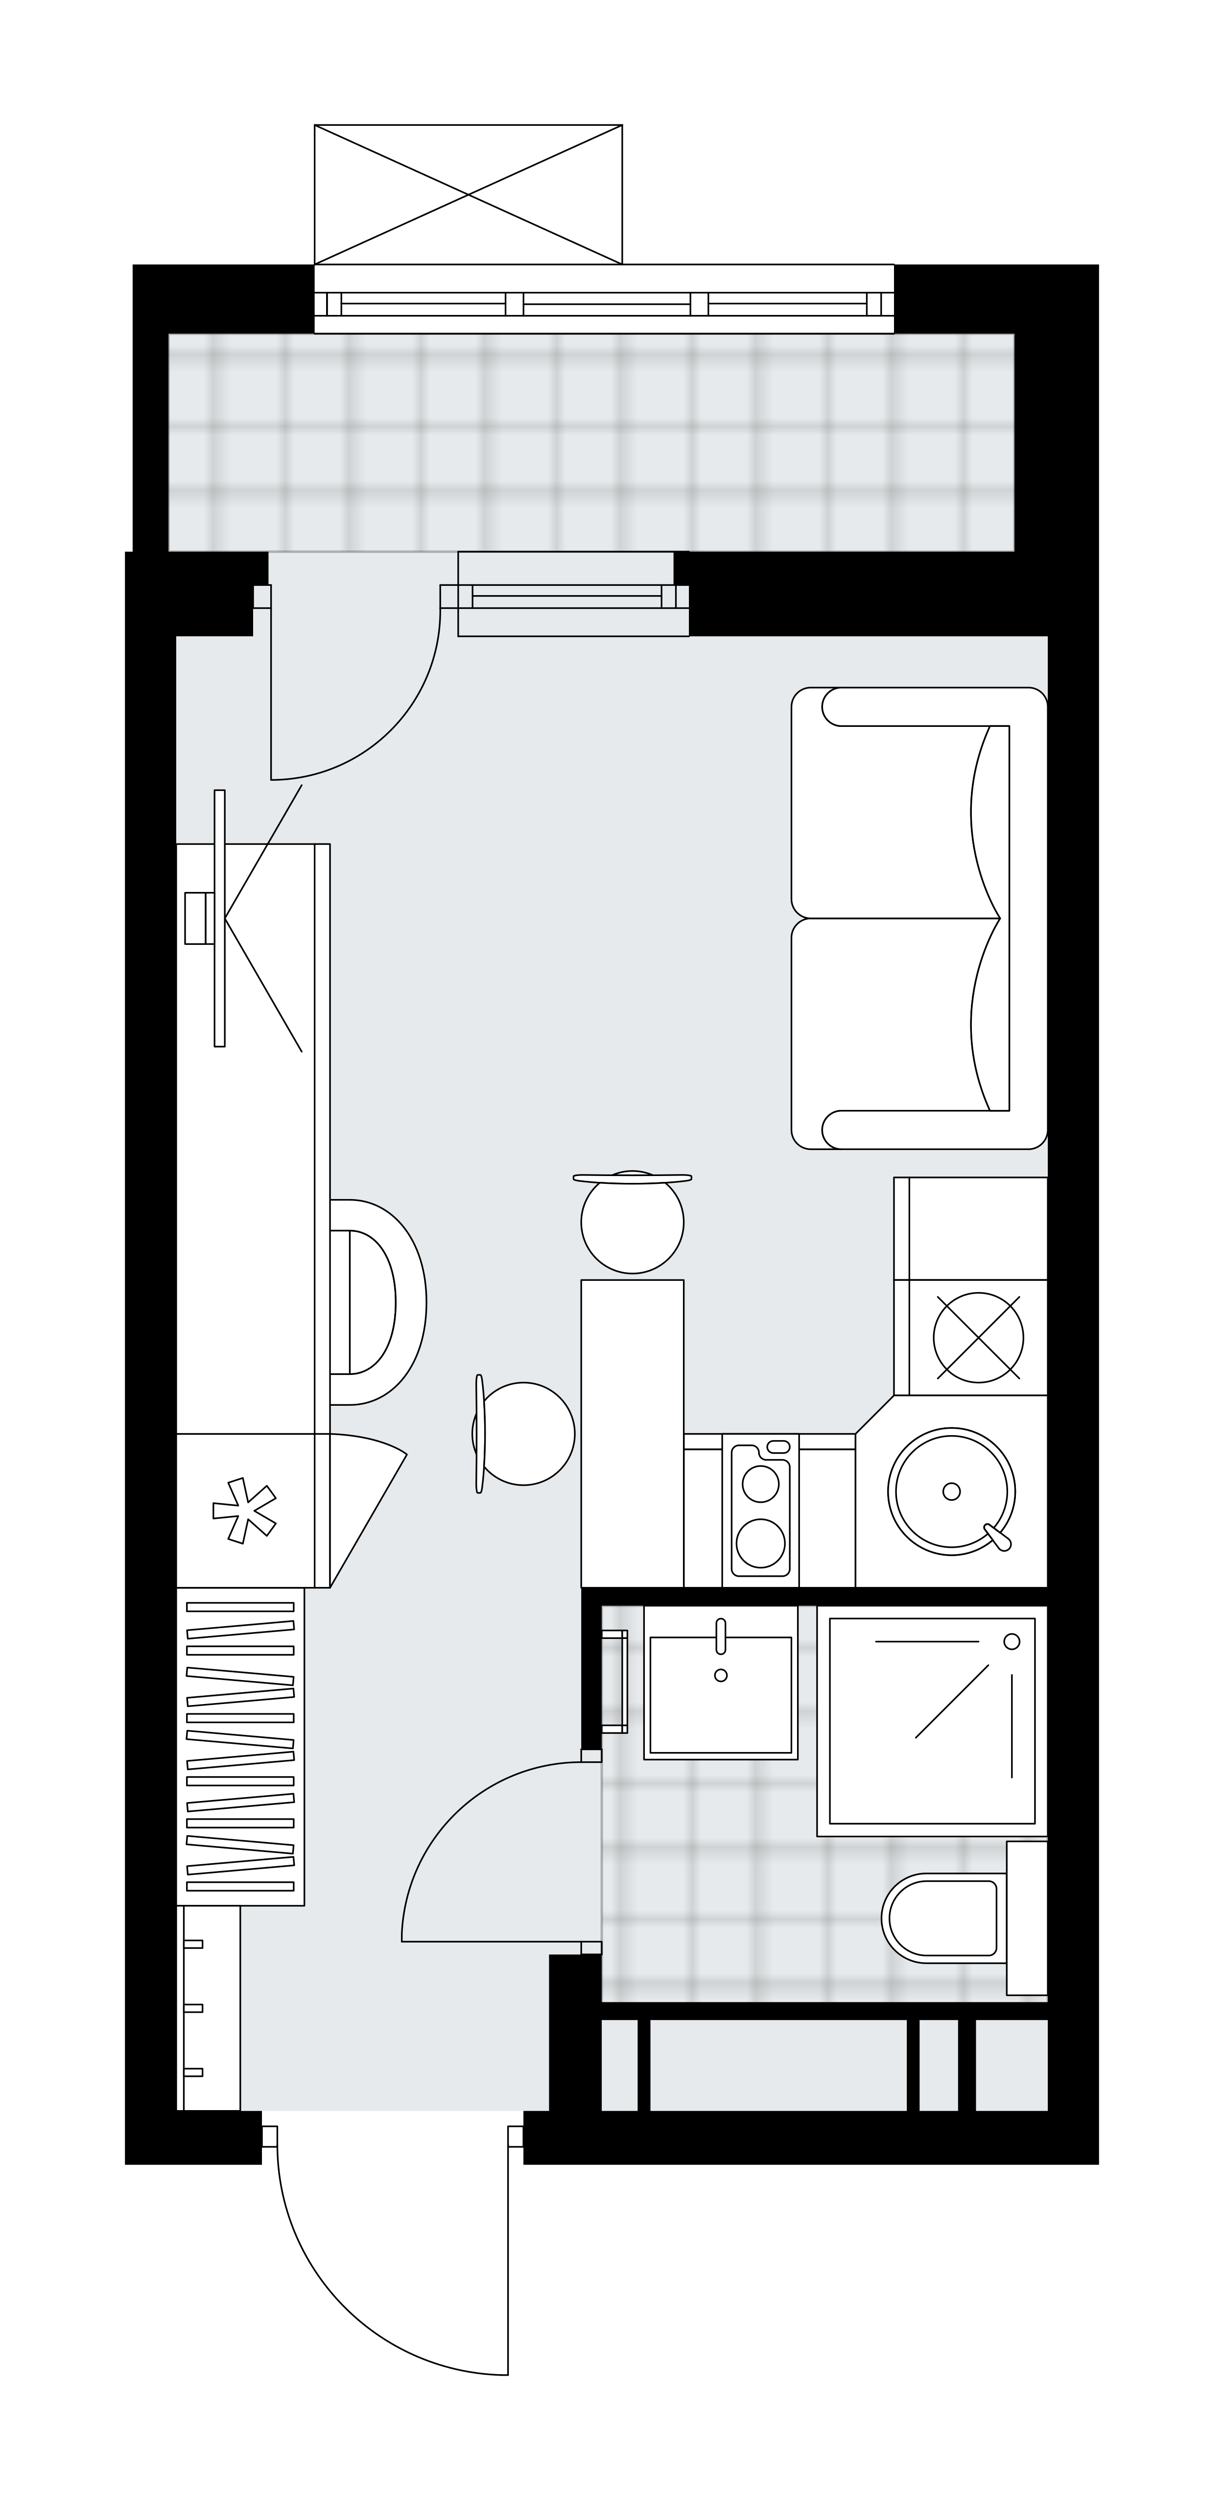 <svg xmlns="http://www.w3.org/2000/svg" xmlns:xlink="http://www.w3.org/1999/xlink" height="2000px" id="Layer_1" style="enable-background:new 0 0 979.6 2000;" version="1.1" viewBox="0 0 979.6 2000" width="979.6px" x="0px" y="0px" xml:space="preserve">
<style type="text/css">
	.st0{fill:none;}
	.st1{opacity:0.25;fill:none;stroke:#000000;stroke-width:0.4;stroke-miterlimit:10;}
	.st2{fill:#FFFFFF;}
	.st3{fill:#E7EAEC;}
	
		.st4{fill:url(#SVGID_1_);stroke:#000000;stroke-width:2;stroke-linecap:round;stroke-linejoin:round;stroke-miterlimit:10;stroke-opacity:0.25;}
	
		.st5{fill:url(#SVGID_00000019644132016807770450000002263172009732578693_);stroke:#000000;stroke-width:2;stroke-linecap:round;stroke-linejoin:round;stroke-miterlimit:10;stroke-opacity:0.25;}
	.st6{fill:none;stroke:#000000;stroke-width:1.3;stroke-linecap:round;stroke-linejoin:round;stroke-miterlimit:10;}
	.st7{fill:#FFFFFF;stroke:#000000;stroke-width:1.3;stroke-linecap:round;stroke-linejoin:round;stroke-miterlimit:10;}
	.st8{fill:none;stroke:#000000;stroke-width:1.3;stroke-linecap:round;stroke-linejoin:round;stroke-dasharray:7.181;}
	.st9{fill:none;stroke:#000000;stroke-width:1.3;stroke-linecap:round;stroke-linejoin:round;}
	.st10{fill:none;stroke:#000000;stroke-width:1.3;stroke-linecap:round;stroke-linejoin:round;stroke-dasharray:10.134,10.134;}
	.st11{fill:none;stroke:#000000;stroke-width:1.3;stroke-linecap:round;stroke-linejoin:round;stroke-dasharray:9.965,9.965;}
	.st12{font-family:'Arial-BoldMT';}
	.st13{font-size:107.529px;}
	.st14{font-size:90.986px;}
	.st15{font-family:'ArialMT';}
	.st16{font-size:40px;}
</style>
<pattern height="14.57" id="New_Pattern_Swatch_2" patternUnits="userSpaceOnUse" style="overflow:visible;" viewBox="7.49 -22.06 14.57 14.57" width="14.57" x="-468.57" y="2739.67">
	<g>
		<rect class="st0" height="14.57" width="14.57" x="7.49" y="-22.06" />
		<g>
			<rect class="st1" height="7.29" width="7.29" x="14.77" y="-7.49" />
		</g>
		<g>
			<rect class="st1" height="7.29" width="7.29" x="0.2" y="-7.49" />
		</g>
		<g>
			<rect class="st1" height="7.29" width="7.29" x="22.06" y="-14.77" />
		</g>
		<g>
			<rect class="st1" height="7.29" width="7.29" x="7.49" y="-14.77" />
			<rect class="st1" height="7.29" width="7.29" x="14.77" y="-22.06" />
		</g>
		<g>
			<rect class="st1" height="7.29" width="7.29" x="0.2" y="-22.06" />
		</g>
		<g>
			<rect class="st1" height="7.29" width="7.29" x="22.06" y="-29.35" />
		</g>
		<g>
			<rect class="st1" height="7.29" width="7.29" x="7.49" y="-29.35" />
		</g>
	</g>
</pattern>
<path class="st2" d="M811.9,211.57h67.7v51.29v41.03v1427.9  h-41.03H418.91v-13.71c0,0,0,0,0,0h-11.66V1900c0,0.36-0.29,0.65-0.65,0.65h-5.38c-0.01,0-0.01,0-0.02,0  c-48.46-1.44-93.75-21.38-127.52-56.17c-33.14-34.13-51.66-78.93-52.34-126.4h-11.69v13.71H100v-43.08V509.04v-41.03v-26.67h6.15  V266.96v-55.39h145.01V100c0,0,0-0.01,0-0.01c0-0.04,0.01-0.07,0.02-0.11c0.01-0.05,0.01-0.1,0.03-0.15c0,0,0,0,0-0.01  c0.01-0.02,0.03-0.04,0.04-0.06c0.03-0.05,0.06-0.1,0.1-0.14c0.03-0.03,0.06-0.04,0.1-0.07c0.04-0.02,0.07-0.05,0.11-0.07  c0.05-0.02,0.1-0.02,0.14-0.03c0.03,0,0.06-0.02,0.09-0.02h246.19c0.03,0,0.06,0.01,0.09,0.02c0.05,0.01,0.1,0.01,0.15,0.03  c0.04,0.02,0.08,0.05,0.12,0.07c0.03,0.02,0.06,0.04,0.09,0.06c0.04,0.04,0.07,0.09,0.1,0.14c0.01,0.02,0.03,0.03,0.04,0.06  c0,0,0,0,0,0.01c0.02,0.05,0.02,0.1,0.03,0.15c0.01,0.04,0.02,0.07,0.02,0.11c0,0,0,0.01,0,0.01v110.92h216.82  c0.36,0,0.65,0.29,0.65,0.65H811.9z" id="background" />
<g id="floor">
	<rect class="st3" height="1421.75" width="703.69" x="134.88" y="266.96" />
	<pattern id="SVGID_1_" patternTransform="matrix(7.237 0 0 7.237 44815.758 54277.777)" xlink:href="#New_Pattern_Swatch_2">
	</pattern>
	<polygon class="st4" points="481.6,1284.54 481.6,1611.79 587.24,1611.79 587.24,1611.79 838.57,1611.79 838.57,1284.54  " />
	
		<pattern id="SVGID_00000099641139714080996260000015050094898883947150_" patternTransform="matrix(7.237 0 0 7.237 44815.758 54277.777)" xlink:href="#New_Pattern_Swatch_2">
	</pattern>
	
		<rect height="174.38" style="fill:url(#SVGID_00000099641139714080996260000015050094898883947150_);stroke:#000000;stroke-width:2;stroke-linecap:round;stroke-linejoin:round;stroke-miterlimit:10;stroke-opacity:0.25;" width="677.02" x="134.88" y="266.96" />
	<g id="LWPOLYLINE_00000124840039976197078510000002335090355654468273_">
		<rect class="st6" height="10.26" width="16.41" x="465.18" y="1553.3" />
	</g>
	<g id="LWPOLYLINE_00000026144594009541868580000016986780408348291209_">
		<rect class="st6" height="10.26" width="16.41" x="465.18" y="1399.43" />
	</g>
	<g id="LINE_00000096018131466703220260000016391146900870327701_">
		<line class="st6" x1="465.18" x2="481.59" y1="1563.56" y2="1563.56" />
	</g>
	<g id="LINE_00000176741318432052588640000011096165924250319551_">
		<line class="st6" x1="465.18" x2="481.59" y1="1399.43" y2="1399.43" />
	</g>
	<g id="LINE_00000175318297007533239980000010891398833633471889_">
		<line class="st6" x1="465.18" x2="321.57" y1="1553.3" y2="1553.3" />
	</g>
	<g id="ARC_00000114757468506476895680000001497286298723365295_">
		<path class="st6" d="M321.57,1547.15c3.42-76.85,66.69-137.41,143.61-137.46" />
	</g>
	<g id="LINE_00000062173196221441304810000010010969448603263878_">
		<line class="st6" x1="321.57" x2="321.57" y1="1553.3" y2="1547.15" />
	</g>
	<g id="LWPOLYLINE_00000090269509603275722730000018042068229861154483_">
		<rect class="st6" height="16.41" width="12.31" x="209.65" y="1701.02" />
	</g>
	<g id="LWPOLYLINE_00000144296497483624827080000003885563319322599599_">
		<rect class="st6" height="16.41" width="12.31" x="406.6" y="1701.02" />
	</g>
	<g id="LWPOLYLINE_00000153665104806689124520000018198726273388931242_">
		<path class="st6" d="M401.22,1900c-99.85-2.96-179.26-84.75-179.26-184.64" />
	</g>
	<g id="LINE_00000080919236113959931040000012895867510654752699_">
		<line class="st6" x1="406.6" x2="406.6" y1="1715.36" y2="1900" />
	</g>
	<g id="LINE_00000000218286460495385390000013737168467901072312_">
		<line class="st6" x1="406.6" x2="401.22" y1="1900" y2="1900" />
	</g>
	<g id="ARC_00000121250530088968073860000015445852620504296605_">
		<path class="st6" d="M352.34,486.48c0.01,0.67,0.02,1.34,0.02,2.02c0.01,74.8-60.62,135.44-135.42,135.44" />
	</g>
	<g id="LINE_00000166677712756889774500000001925836155820486560_">
		<line class="st6" x1="216.94" x2="216.94" y1="486.48" y2="623.93" />
	</g>
	<g id="LINE_00000044868223404255636730000007260976673391278778_">
		<line class="st6" x1="366.71" x2="352.34" y1="486.48" y2="486.48" />
	</g>
	<g id="LINE_00000178925342615953007710000008399728122790332569_">
		<line class="st6" x1="352.34" x2="352.34" y1="486.48" y2="468.01" />
	</g>
	<g id="LINE_00000088828181482496691750000012179244928457636485_">
		<line class="st6" x1="352.34" x2="366.71" y1="468.01" y2="468.01" />
	</g>
	<g id="LINE_00000039094917224141926600000003754965847291307427_">
		<line class="st6" x1="202.58" x2="216.94" y1="468.01" y2="468.01" />
	</g>
	<g id="LINE_00000000910195383786185150000004903482108892218243_">
		<line class="st6" x1="216.94" x2="216.94" y1="468.01" y2="486.48" />
	</g>
	<g id="LINE_00000141454404023038526030000004133934738131307173_">
		<line class="st6" x1="216.94" x2="202.58" y1="486.48" y2="486.48" />
	</g>
	<g id="LINE_00000008836108020053972840000011912561744312324502_">
		<line class="st6" x1="202.58" x2="202.58" y1="468.01" y2="486.48" />
	</g>
	<g id="LINE_00000089569894542631499430000006129781439579626385_">
		<line class="st6" x1="251.82" x2="715.48" y1="211.57" y2="211.57" />
	</g>
	<g id="LINE_00000143580612235705978550000003243487177716796036_">
		<line class="st6" x1="261.71" x2="261.71" y1="234.13" y2="252.6" />
	</g>
	<g id="LINE_00000082366009399126884060000009228833516609120646_">
		<line class="st6" x1="705.22" x2="705.22" y1="234.13" y2="252.6" />
	</g>
	<g id="LINE_00000123438024382184545520000015453513958983359929_">
		<line class="st6" x1="404.6" x2="273.2" y1="242.85" y2="242.85" />
	</g>
	<g id="LINE_00000170261691728101979420000013243403981937462419_">
		<line class="st6" x1="693.73" x2="566.93" y1="242.85" y2="242.85" />
	</g>
	<g id="LINE_00000133493049542910765250000000945586397324635314_">
		<line class="st6" x1="693.73" x2="693.73" y1="252.6" y2="234.13" />
	</g>
	<g id="LINE_00000170253323216151235180000008491340524618086837_">
		<line class="st6" x1="261.71" x2="261.71" y1="234.13" y2="252.6" />
	</g>
	<g id="LINE_00000171712369548094326970000016891492812506587812_">
		<line class="st6" x1="273.2" x2="273.2" y1="252.6" y2="234.13" />
	</g>
	<g id="LINE_00000174577145186215054640000017202707755564988305_">
		<line class="st6" x1="418.97" x2="418.97" y1="234.13" y2="252.6" />
	</g>
	<g id="LINE_00000106840335273862887480000006526146563323958922_">
		<line class="st6" x1="418.97" x2="404.6" y1="252.6" y2="252.6" />
	</g>
	<g id="LINE_00000178914809701374282310000013945342339576218278_">
		<line class="st6" x1="404.6" x2="404.6" y1="252.6" y2="234.13" />
	</g>
	<g id="LINE_00000093141039113088978890000013324597274456362679_">
		<line class="st6" x1="404.6" x2="418.97" y1="234.13" y2="234.13" />
	</g>
	<g id="LINE_00000039124524849210697660000015388005870273945731_">
		<line class="st6" x1="715.48" x2="251.82" y1="266.96" y2="266.96" />
	</g>
	<g id="LINE_00000041987001833046300890000006410218345650525082_">
		<line class="st6" x1="566.93" x2="566.93" y1="234.13" y2="252.6" />
	</g>
	<g id="LINE_00000126292296368425853790000014180364773606809994_">
		<line class="st6" x1="566.93" x2="552.57" y1="252.6" y2="252.6" />
	</g>
	<g id="LINE_00000087386037999330483710000012353596938621256342_">
		<line class="st6" x1="552.57" x2="552.57" y1="252.6" y2="234.13" />
	</g>
	<g id="LINE_00000147932906663895972720000014915705119041423003_">
		<line class="st6" x1="552.57" x2="566.93" y1="234.13" y2="234.13" />
	</g>
	<g id="LINE_00000107576081614636718050000007565740118244925366_">
		<line class="st6" x1="552.57" x2="418.97" y1="243.36" y2="243.36" />
	</g>
	<g id="LWPOLYLINE_00000080885299539020755480000004645154062028327302_">
		<line class="st6" x1="566.93" x2="715.48" y1="234.13" y2="234.13" />
	</g>
	<g id="LWPOLYLINE_00000107548452154214365340000014303111819323905426_">
		<line class="st6" x1="552.57" x2="418.97" y1="234.13" y2="234.13" />
	</g>
	<g id="LWPOLYLINE_00000150079888034661660130000008697108229686363808_">
		<line class="st6" x1="404.6" x2="251.82" y1="234.13" y2="234.13" />
	</g>
	<g id="LWPOLYLINE_00000005953367547731196980000008437734390673912217_">
		<line class="st6" x1="566.93" x2="715.48" y1="252.6" y2="252.6" />
	</g>
	<g id="LWPOLYLINE_00000145769449415298229630000010530821444665979064_">
		<line class="st6" x1="552.57" x2="418.97" y1="252.6" y2="252.6" />
	</g>
	<g id="LWPOLYLINE_00000126317313407957592190000014409423134725701560_">
		<line class="st6" x1="404.6" x2="251.82" y1="252.6" y2="252.6" />
	</g>
	<g id="LINE_00000029758490091174508360000009441467838657045137_">
		<line class="st6" x1="366.71" x2="551.35" y1="486.48" y2="486.48" />
	</g>
	<g id="LINE_00000181794990781454589850000011923142619117331602_">
		<line class="st6" x1="366.71" x2="551.35" y1="468.01" y2="468.01" />
	</g>
	<g id="LINE_00000154416487562320565850000014778293333030193598_">
		<line class="st6" x1="378.2" x2="529.46" y1="476.74" y2="476.74" />
	</g>
	<g id="LINE_00000098908773570799398530000007616963808672002179_">
		<line class="st6" x1="540.94" x2="540.94" y1="486.48" y2="468.01" />
	</g>
	<g id="LINE_00000095318999968748851690000000712906935395707533_">
		<line class="st6" x1="378.2" x2="378.2" y1="486.48" y2="468.01" />
	</g>
	<g id="LINE_00000029766024071354211880000014293035708010012573_">
		<line class="st6" x1="366.71" x2="551.35" y1="509.05" y2="509.05" />
	</g>
	<g id="LINE_00000122717618467346931110000015085032686311012998_">
		<line class="st6" x1="551.35" x2="366.71" y1="441.34" y2="441.34" />
	</g>
	<g id="LINE_00000062183187965837261340000011184539598341622947_">
		<line class="st6" x1="529.46" x2="529.46" y1="486.49" y2="468.03" />
	</g>
	<g id="LINE_00000160903833362587353080000007514852451147548081_">
		<line class="st6" x1="366.71" x2="366.71" y1="509.05" y2="441.34" />
	</g>
	<g id="LINE_00000077292088835565788850000013515166750011601577_">
		<line class="st6" x1="251.82" x2="498.01" y1="100" y2="100" />
	</g>
	<g id="LINE_00000119808478022982415810000011941103576586508447_">
		<line class="st6" x1="498.01" x2="498.01" y1="100" y2="211.57" />
	</g>
	<g id="LINE_00000077314631753846430640000016013494532853751994_">
		<line class="st6" x1="251.82" x2="251.82" y1="211.57" y2="100" />
	</g>
	<g id="LWPOLYLINE_00000176731178568767644020000003470637621551817915_">
		<line class="st6" x1="498.01" x2="251.82" y1="211.57" y2="100" />
	</g>
	<g id="LWPOLYLINE_00000134939193059462438930000005501192358076473513_">
		<line class="st6" x1="251.82" x2="498.01" y1="211.57" y2="100" />
	</g>
	<polygon points="106.15,266.96 106.15,441.34 100,441.34 100,468.01 100,509.04 100,1688.71 100,1731.79 209.65,1731.79    209.65,1688.71 141.03,1688.71 141.03,509.04 202.58,509.04 202.58,468.01 214.89,468.01 214.89,441.34 134.88,441.34    134.88,266.96 251.82,266.96 251.82,211.57 106.15,211.57  " />
	<path d="M811.9,211.57h-96.42v55.39h96.42v36.93v137.46H551.35h-12.31v26.67h12.31v41.03H811.9h26.67v761.14H465.18v14.36v114.89   h16.41v-114.89h356.98v317.11h-57.44v0h-14.36v0H684.7H481.59v-38.1h-42.17v125.15h-20.52v43.08h419.66h41.03V303.89v-41.03v-51.29   H811.9z M510.32,1688.71h-28.72v-72.69h28.72V1688.71z M725.73,1688.71H520.58v-72.69H684.7h41.03V1688.71z M735.99,1688.71v-72.69   h30.77v72.69H735.99z M838.57,1688.71h-57.44v-72.69h57.44V1688.71z" />
</g>
<g id="mebel">
	<g>
		
			<rect class="st7" height="254.4" transform="matrix(-1 -1.887274e-10 1.887274e-10 -1 384.643 2794.763)" width="102.58" x="141.03" y="1270.18" />
		<g>
			
				<rect class="st7" height="6.79" transform="matrix(-1 -1.795632e-10 1.795632e-10 -1 384.643 3018.252)" width="85.48" x="149.58" y="1505.73" />
			
				<rect class="st7" height="6.79" transform="matrix(-1 -1.795632e-10 1.795632e-10 -1 384.643 2917.269)" width="85.48" x="149.58" y="1455.24" />
			
				<rect class="st7" height="6.79" transform="matrix(-1 -1.796804e-10 1.796804e-10 -1 384.643 2849.948)" width="85.48" x="149.58" y="1421.58" />
			
				<rect class="st7" height="6.79" transform="matrix(-1 -1.799251e-10 1.799251e-10 -1 384.643 2748.965)" width="85.48" x="149.58" y="1371.09" />
			
				<rect class="st7" height="6.79" transform="matrix(-0.996 -0.087 0.087 -0.996 255.315 2962.078)" width="85.48" x="149.58" y="1472.07" />
			
				<rect class="st7" height="6.79" transform="matrix(-0.996 -0.087 0.087 -0.996 262.65 2794.094)" width="85.48" x="149.58" y="1387.92" />
			
				<rect class="st7" height="6.79" transform="matrix(-0.996 0.087 -0.087 -0.996 513.973 2962.151)" width="85.48" x="149.58" y="1488.9" />
			
				<rect class="st7" height="6.79" transform="matrix(-0.996 0.087 -0.087 -0.996 509.572 2861.36)" width="85.48" x="149.58" y="1438.41" />
			
				<rect class="st7" height="6.79" transform="matrix(-0.996 0.087 -0.087 -0.996 506.639 2794.167)" width="85.48" x="149.58" y="1404.75" />
			
				<rect class="st7" height="6.79" transform="matrix(-0.996 -0.087 0.087 -0.996 267.05 2693.303)" width="85.48" x="149.58" y="1337.43" />
			
				<rect class="st7" height="6.79" transform="matrix(-0.996 0.087 -0.087 -0.996 502.238 2693.376)" width="85.48" x="149.58" y="1354.26" />
			
				<rect class="st7" height="6.79" transform="matrix(-1 -1.796804e-10 1.796804e-10 -1 384.643 2640.863)" width="85.48" x="149.58" y="1317.04" />
			
				<rect class="st7" height="6.79" transform="matrix(-1 -1.793398e-10 1.793398e-10 -1 384.643 2571.274)" width="85.48" x="149.58" y="1282.24" />
			
				<rect class="st7" height="6.79" transform="matrix(-0.996 0.087 -0.087 -0.996 497.527 2585.48)" width="85.48" x="149.58" y="1300.2" />
		</g>
	</g>
	<g>
		
			<rect class="st7" height="110.79" transform="matrix(-6.725081e-11 -1 1 -6.725081e-11 -199.784 1766.139)" width="82.06" x="742.15" y="927.57" />
		
			<rect class="st7" height="12.31" transform="matrix(-6.725081e-11 -1 1 -6.725081e-11 -261.331 1704.592)" width="82.06" x="680.6" y="976.81" />
	</g>
	<g>
		<rect class="st7" height="110.79" width="137.46" x="547.25" y="1159.4" />
		<rect class="st7" height="12.31" width="137.46" x="547.25" y="1147.09" />
	</g>
	<g>
		<g>
			<g id="LINE_00000155862259770857487140000012191882676146092962_">
				<path class="st7" d="M463.55,944.67c24.83,3.12,60.48,3.12,85.31,0c2.87-0.36,4.53-0.9,4.53-1.47v-0.14v-2.03      c0-0.61-3.21-1.11-7.18-1.11c-26.6,0.42-53.41,0.42-80.01,0c-3.97,0-7.18,0.5-7.18,1.11v2.03v0.14      C459.01,943.77,460.68,944.31,463.55,944.67z" />
			</g>
			<g>
				<path class="st7" d="M489.96,940.12c4.98-2.15,10.47-3.35,16.24-3.35c5.77,0,11.26,1.2,16.24,3.35      C511.61,940.19,500.8,940.19,489.96,940.12z" />
				<path class="st7" d="M480.07,946.16c16.73,1.09,35.54,1.09,52.27,0c9.1,7.53,14.9,18.9,14.9,31.63      c0,22.66-18.37,41.03-41.03,41.03c-22.66,0-41.03-18.37-41.03-41.03C465.17,965.07,470.97,953.69,480.07,946.16z" />
			</g>
		</g>
		<g>
			<g id="LINE_00000105410780371715313470000012372118921717949319_">
				<path class="st7" d="M385.9,1189.74c3.12-24.83,3.12-60.48,0-85.31c-0.36-2.87-0.9-4.53-1.47-4.53h-0.14h-2.03      c-0.61,0-1.11,3.21-1.11,7.18c0.42,26.6,0.42,53.41,0,80.01c0,3.97,0.5,7.18,1.11,7.18h2.03h0.14      C385,1194.27,385.54,1192.61,385.9,1189.74z" />
			</g>
			<g>
				<path class="st7" d="M381.34,1163.33c-2.15-4.98-3.35-10.47-3.35-16.24s1.2-11.26,3.35-16.24      C381.41,1141.68,381.41,1152.49,381.34,1163.33z" />
				<path class="st7" d="M387.39,1173.22c1.09-16.73,1.09-35.54,0-52.27c7.53-9.1,18.9-14.9,31.63-14.9      c22.66,0,41.03,18.37,41.03,41.03c0,22.66-18.37,41.03-41.03,41.03C406.29,1188.12,394.92,1182.32,387.39,1173.22z" />
			</g>
		</g>
		
			<rect class="st7" height="82.06" transform="matrix(-1.836970e-16 1 -1 -1.836970e-16 1653.302 640.874)" width="246.19" x="383.12" y="1106.06" />
	</g>
	<g>
		<path class="st7" d="M705.49,1534.63L705.49,1534.63c0-19.83,16.07-35.9,35.9-35.9h64.35v71.81h-64.35    C721.56,1570.54,705.49,1554.46,705.49,1534.63z" />
		
			<rect class="st7" height="32.83" transform="matrix(3.248896e-13 1 -1 3.248896e-13 2356.793 712.476)" width="123.1" x="760.61" y="1518.22" />
		<path class="st7" d="M711.86,1534.63L711.86,1534.63c0-16.43,13.32-29.75,29.75-29.75h49.78c3.4,0,6.16,2.76,6.16,6.16v47.19    c0,3.4-2.76,6.16-6.16,6.16H741.6C725.17,1564.38,711.86,1551.06,711.86,1534.63z" />
	</g>
	<g>
		<rect class="st7" height="184.64" width="184.64" x="653.93" y="1284.54" />
		<rect class="st7" height="164.13" width="164.13" x="664.19" y="1294.8" />
		<circle class="st7" cx="809.85" cy="1313.27" r="6.15" />
		<line class="st7" x1="783.18" x2="701.11" y1="1313.27" y2="1313.27" />
		<line class="st7" x1="790.99" x2="732.96" y1="1332.13" y2="1390.15" />
		<line class="st7" x1="809.85" x2="809.85" y1="1339.94" y2="1422" />
	</g>
	<g>
		<rect class="st7" height="123.1" width="123.1" x="515.44" y="1284.54" />
		<rect class="st7" height="92.32" width="112.84" x="520.55" y="1309.92" />
		<path class="st7" d="M576.97,1323.4L576.97,1323.4c-2,0-3.63-1.62-3.63-3.63v-21.27c0-2,1.62-3.63,3.63-3.63l0,0    c2,0,3.63,1.62,3.63,3.63v21.27C580.6,1321.77,578.98,1323.4,576.97,1323.4z" />
		<circle class="st7" cx="576.97" cy="1340.3" r="4.82" />
	</g>
	<g>
		
			<rect class="st7" height="16.41" transform="matrix(4.728668e-11 -1 1 4.728668e-11 -893.502 1873.105)" width="6.15" x="486.72" y="1375.1" />
		
			<rect class="st7" height="4.1" transform="matrix(4.728668e-11 -1 1 4.728668e-11 -883.245 1883.363)" width="6.15" x="496.98" y="1381.25" />
		
			<rect class="st7" height="16.41" transform="matrix(4.314955e-11 -1 1 4.314955e-11 -817.594 1797.196)" width="6.15" x="486.72" y="1299.19" />
		
			<rect class="st7" height="4.1" transform="matrix(4.314955e-11 -1 1 4.314955e-11 -807.336 1807.454)" width="6.15" x="496.98" y="1305.34" />
		
			<rect class="st7" height="4.1" transform="matrix(-4.490471e-11 1 -1 -4.490471e-11 1845.408 845.29)" width="69.75" x="465.18" y="1343.3" />
	</g>
	<g>
		
			<rect class="st7" height="110.79" transform="matrix(1.347667e-10 1 -1 1.347667e-10 1405.06 1012.211)" width="123.1" x="134.88" y="1153.24" />
		
			<rect class="st7" height="12.31" transform="matrix(1.347667e-10 1 -1 1.347667e-10 1466.608 950.664)" width="123.1" x="196.42" y="1202.48" />
		<polygon class="st7" points="190.69,1204.47 170.78,1202.48 170.78,1214.79 190.69,1212.8 182.65,1231.12 194.35,1234.93     198.61,1215.37 213.55,1228.69 220.79,1218.73 203.51,1208.64 220.79,1198.54 213.55,1188.58 198.61,1201.9 194.35,1182.34     182.65,1186.15   " />
		<path class="st7" d="M264.13,1270.18l61.55-106.6c0,0-17.32-14.85-61.55-16.49V1270.18z" />
	</g>
	<g>
		
			<rect class="st7" height="110.79" transform="matrix(-4.462691e-11 -1 1 -4.462691e-11 -286.976 1853.332)" width="92.32" x="737.02" y="1014.76" />
		
			<rect class="st7" height="12.31" transform="matrix(-4.462691e-11 -1 1 -4.462691e-11 -348.523 1791.784)" width="92.32" x="675.47" y="1064" />
		<circle class="st7" cx="783.18" cy="1070.15" r="35.9" />
		<line class="st7" x1="815.82" x2="750.54" y1="1037.51" y2="1102.79" />
		<line class="st7" x1="750.54" x2="815.82" y1="1037.51" y2="1102.79" />
	</g>
	<g>
		
			<rect class="st7" height="123.1" transform="matrix(-1 -1.224647e-16 1.224647e-16 -1 1217.575 2417.271)" width="61.55" x="578.01" y="1147.09" />
		<path class="st7" d="M632.09,1255.1v-81.41c0-3.21-2.6-5.82-5.82-5.82h-13.05c-3.21,0-5.82-2.6-5.82-5.81l0,0    c0-3.21-2.6-5.82-5.82-5.82h-10.21c-3.21,0-5.82,2.6-5.82,5.82v93.04c0,3.21,2.6,5.82,5.82,5.82h34.89    C629.49,1260.91,632.09,1258.31,632.09,1255.1z" />
		<path class="st7" d="M618.89,1152.7h8.35c2.68,0,4.85,2.17,4.85,4.85l0,0c0,2.68-2.17,4.85-4.85,4.85h-8.35    c-2.68,0-4.85-2.17-4.85-4.85l0,0C614.05,1154.87,616.21,1152.7,618.89,1152.7z" />
		<circle class="st7" cx="608.83" cy="1187.26" r="14.5" />
		<circle class="st7" cx="608.83" cy="1234.75" r="19.38" />
	</g>
	<g>
		<polygon class="st7" points="715.48,1116.31 838.57,1116.31 838.57,1270.18 684.7,1270.18 684.7,1147.09   " />
		<g id="ARC_00000043451972344930308730000007450153986771221919_">
			<path class="st7" d="M799.36,1238.55c0.31,0.42,0.69,0.79,1.11,1.11c2.41,1.79,5.81,1.3,7.6-1.11s1.3-5.81-1.11-7.6l-15.4-11.48     c-0.81-0.44-1.78-0.44-2.58,0c-1.32,0.71-1.81,2.36-1.1,3.68L799.36,1238.55z" />
		</g>
		<path class="st7" d="M800.45,1226.1l-8.89-6.63c-0.81-0.44-1.78-0.44-2.58,0c-1.32,0.71-1.81,2.36-1.1,3.68l6.63,8.89    c-8.87,7.52-20.33,12.08-32.87,12.08c-28.1,0-50.88-22.78-50.88-50.88s22.78-50.88,50.88-50.88s50.88,22.78,50.88,50.88    C812.51,1205.78,807.96,1217.24,800.45,1226.1z" />
		<path class="st7" d="M800.45,1226.1l-8.89-6.63c-0.81-0.44-1.78-0.44-2.58,0c-1.32,0.71-1.81,2.36-1.1,3.68l6.63,8.89    c-8.87,7.52-20.33,12.08-32.87,12.08c-28.1,0-50.88-22.78-50.88-50.88s22.78-50.88,50.88-50.88s50.88,22.78,50.88,50.88    C812.51,1205.78,807.96,1217.24,800.45,1226.1z" />
		<path class="st7" d="M791.56,1219.47c-0.81-0.44-1.78-0.44-2.58,0c-1.32,0.71-1.81,2.36-1.1,3.68l2.82,3.79    c-7.8,6.74-17.95,10.84-29.07,10.84c-24.6,0-44.54-19.94-44.54-44.54s19.94-44.54,44.54-44.54c24.6,0,44.54,19.94,44.54,44.54    c0,11.11-4.1,21.25-10.82,29.05L791.56,1219.47z" />
		<circle class="st7" cx="761.64" cy="1193.25" r="6.74" />
	</g>
	<g>
		
			<rect class="st7" height="164.13" transform="matrix(-1 -4.484558e-11 4.484558e-11 -1 333.353 3213.286)" width="51.29" x="141.03" y="1524.58" />
		
			<rect class="st7" height="164.13" transform="matrix(-1 -4.585633e-11 4.585633e-11 -1 288.152 3213.286)" width="6.09" x="141.03" y="1524.58" />
		
			<rect class="st7" height="14.97" transform="matrix(4.749984e-11 -1 1 4.749984e-11 -1400.746 1709.961)" width="6.09" x="151.56" y="1547.87" />
		
			<rect class="st7" height="14.97" transform="matrix(4.331741e-11 -1 1 4.331741e-11 -1452.036 1761.25)" width="6.09" x="151.56" y="1599.16" />
		
			<rect class="st7" height="14.97" transform="matrix(4.779827e-11 -1 1 4.779827e-11 -1503.326 1812.54)" width="6.09" x="151.56" y="1650.45" />
	</g>
	<g>
		<g>
			<g>
				<path class="st7" d="M177.29,1083.97V999.8c0-8.47,6.87-15.34,15.34-15.34h87.35v114.84h-87.35      C184.16,1099.31,177.29,1092.44,177.29,1083.97z" />
				<path class="st7" d="M279.98,984.46c19.93,0,36.77,20.05,36.77,57.44c0,37.39-16.63,57.4-36.77,57.4V984.46z" />
				<path class="st7" d="M279.98,1123.92c33.6,0,61.34-31.03,61.34-82.02c0-50.99-28.1-82.06-61.34-82.06h-87.3v24.62h87.3      c19.93,0,36.77,20.05,36.77,57.44c0,37.39-16.63,57.4-36.77,57.4h-87.3v24.62H279.98z" />
			</g>
		</g>
		<g>
			
				<rect class="st7" height="110.79" transform="matrix(-4.612923e-10 -1 1 -4.612923e-10 -714.731 1107.58)" width="471.86" x="-39.51" y="855.76" />
			
				<rect class="st7" height="12.31" transform="matrix(-2.976365e-10 -1 1 -2.976365e-10 -653.184 1169.128)" width="471.86" x="22.04" y="905" />
		</g>
		<g>
			<g>
				<g id="LINE_00000041264208193293360850000001083160483509759635_">
					<line class="st7" x1="179.91" x2="241.46" y1="734.71" y2="841.31" />
				</g>
				<g id="LINE_00000054987152801387794420000004221501044027769525_">
					<line class="st7" x1="179.91" x2="241.46" y1="734.71" y2="628.11" />
				</g>
			</g>
			
				<rect class="st7" height="205.16" transform="matrix(-1 2.705319e-10 -2.705319e-10 -1 351.622 1469.422)" width="8.21" x="171.71" y="632.13" />
			<rect class="st7" height="41.03" width="7.18" x="164.53" y="714.19" />
			
				<rect class="st7" height="41.03" transform="matrix(-1 2.687032e-10 -2.687032e-10 -1 312.642 1469.422)" width="16.41" x="148.11" y="714.19" />
		</g>
	</g>
	<g>
		<path class="st7" d="M673.42,888.58L673.42,888.58c-8.5,0-15.39,6.89-15.39,15.39v0c0,8.5,6.89,15.39,15.39,15.39h0h-24.56    c-8.53,0-15.44-6.91-15.44-15.44V750.17c0-8.5,6.96-15.46,15.46-15.46l151.65,0c0,0-46.68,69.39-8.18,153.87H673.42z" />
		<path class="st7" d="M673.42,580.84L673.42,580.84c-8.5,0-15.39-6.89-15.39-15.39v0c0-8.5,6.89-15.39,15.39-15.39h0h-24.56    c-8.53,0-15.44,6.91-15.44,15.44v153.74c0,8.5,6.96,15.46,15.46,15.46l151.65,0c0,0-46.68-69.39-8.18-153.87H673.42z" />
		<path class="st7" d="M823.18,919.35H673.42c-8.5,0-15.39-6.89-15.39-15.39l0,0c0-8.5,6.89-15.39,15.39-15.39H807.8V580.84H673.42    c-8.5,0-15.39-6.89-15.39-15.39l0,0c0-8.5,6.89-15.39,15.39-15.39h149.77c8.5,0,15.39,6.89,15.39,15.39v338.51    C838.57,912.43,831.65,919.35,823.18,919.35z" />
		<path class="st7" d="M792.34,580.84c-38.5,84.48,8.18,153.87,8.18,153.87v0.01c0,0-46.68,69.39-8.18,153.87h15.45V580.84    L792.34,580.84z" />
	</g>
</g>
</svg>